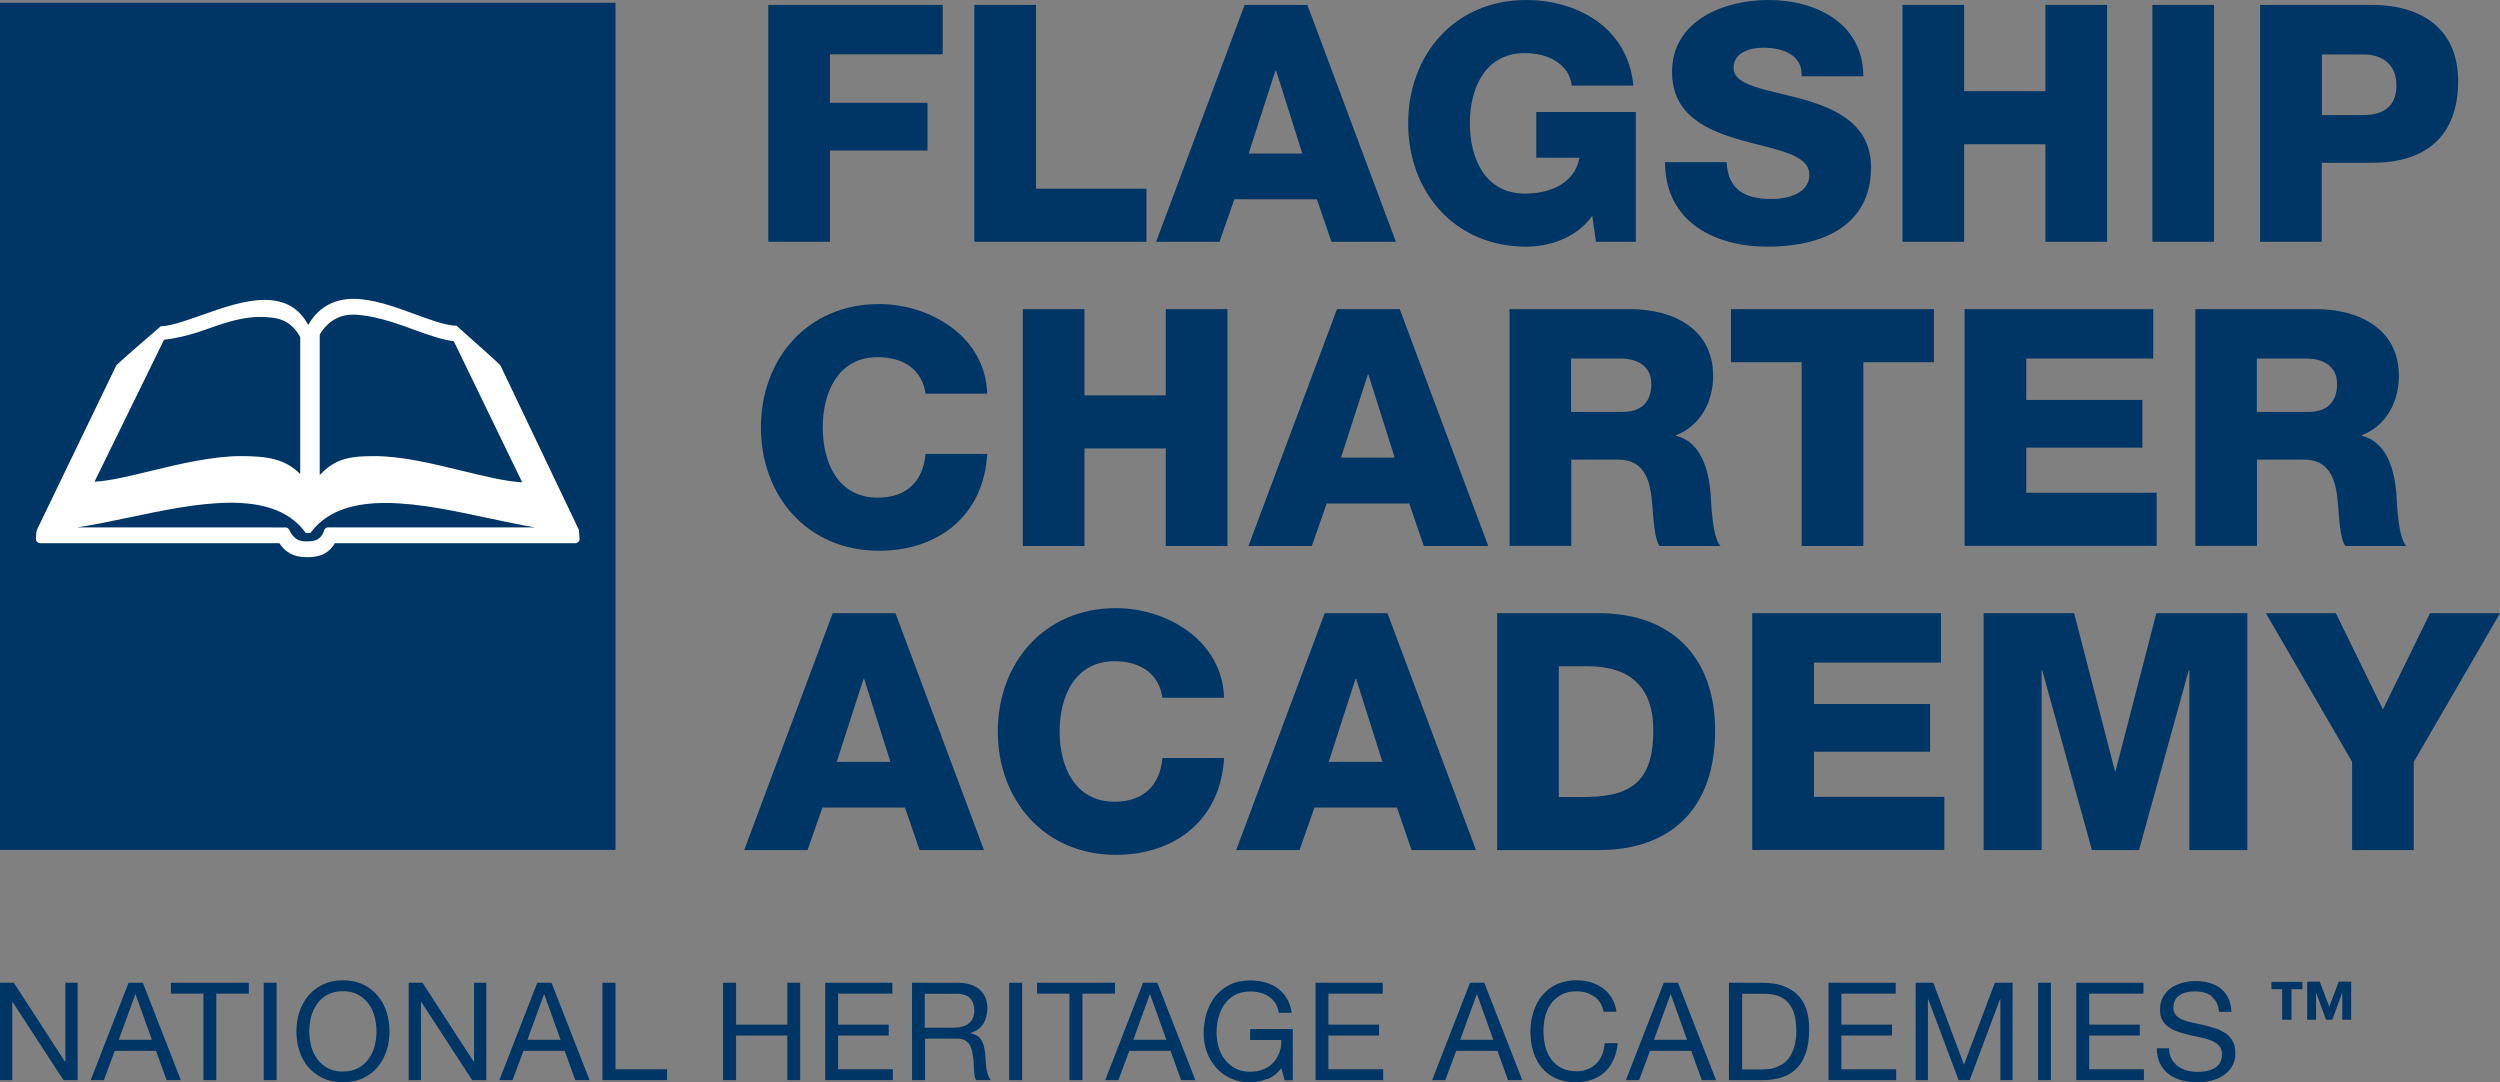 <?xml version="1.0" encoding="UTF-8"?><svg id="Layer_1" xmlns="http://www.w3.org/2000/svg" width="162.96" height="70.55" viewBox="0 0 162.96 70.55"><rect x="0" y="0" width="162.96" height="70.55" fill="#808080" stroke="none"/><defs><style>.cls-1{fill:#fff;}.cls-2{fill:#003665;}</style></defs><rect class="cls-2" y=".18" width="40.12" height="55.22"/><path class="cls-1" d="M21.4,34.37c-.14,0-.26.1-.29.25v.02c-.22.5-.47.65-1.11.65-.6,0-.81-.17-1.11-.67h0c-.03-.14-.15-.24-.28-.24H5c1.03-.15,2.18-.39,3.37-.64,4.36-.92,9.29-1.96,11.48.89l.08.11h.31l.08-.11c2.23-2.84,7.15-1.79,11.49-.86,1.08.23,2.12.45,3.07.61h-13.49ZM10.69,22.15c.72-.09,1.58-.27,2.52-.6,1.27-.45,2.48-.89,3.7-.89s2.02.18,2.66,1.31v8.93c-.96-.96-2.06-1.17-3.87-1.17s-4.01.51-5.88.97c-1.37.33-2.67.65-3.66.7l4.53-9.25ZM22.95,20.51c1.19-.01,2.72.49,3.95.95.95.35,1.94.7,2.68.78l4.46,9.2c-1.1-.06-2.47-.4-3.92-.75-1.92-.47-3.91-.96-5.75-.96s-2.58.27-3.53,1.23v-9.14s.63-1.29,2.1-1.31ZM37.73,34.53l-5.11-10.71c-.05-.1-2.87-2.59-2.87-2.59h-.12c-.71-.06-1.63-.4-2.61-.76-1.27-.47-2.71-.99-3.98-.99s-2.3.56-2.95,1.7c-.59-1.1-1.52-1.63-2.84-1.63s-2.77.52-4.07.98c-.97.34-1.88.67-2.57.73h-.12s-2.86,2.46-2.91,2.56l-5.17,10.71c-.04.09-.07.48-.07.59,0,.16.13.29.29.29h15.58c.38.55.85.91,1.79.91.64,0,1.35-.11,1.83-.91h15.66c.16,0,.29-.13.29-.29"/><path class="cls-2" d="M50.08.32h11.37v3.22h-7.35v3.16h6.36v3.11h-6.36v5.95h-4.02V.32Z"/><path class="cls-2" d="M63.51.32h4.02v11.98h7.2v3.46h-11.22V.32Z"/><path class="cls-2" d="M81.13.32h4.09l5.77,15.44h-4.2l-.95-2.77h-5.38l-.97,2.77h-4.13L81.13.32ZM81.39,10.01h3.5l-1.71-5.41h-.04l-1.75,5.41Z"/><path class="cls-2" d="M106.63,15.76h-2.6l-.24-1.69c-1.06,1.49-2.88,2.01-4.3,2.01-4.67,0-7.7-3.57-7.7-8.04s3.03-8.04,7.7-8.04c3.2,0,6.62,1.71,6.98,5.58h-4.02c-.13-1.32-1.43-2.12-3.05-2.12-2.59,0-3.59,2.29-3.59,4.58s1,4.58,3.59,4.58c1.99,0,3.33-.93,3.55-2.34h-2.81v-2.98h6.49v8.46Z"/><path class="cls-2" d="M112.55,10.57c.09,1.82,1.21,2.4,2.92,2.4,1.21,0,2.47-.43,2.47-1.58,0-1.36-2.21-1.62-4.43-2.25-2.21-.63-4.52-1.62-4.52-4.45,0-3.37,3.4-4.69,6.29-4.69,3.07,0,6.16,1.49,6.18,4.97h-4.02c.06-1.41-1.25-1.86-2.49-1.86-.87,0-1.95.3-1.95,1.32,0,1.19,2.23,1.41,4.48,2.03,2.23.63,4.48,1.66,4.48,4.45,0,3.91-3.33,5.17-6.73,5.17s-6.68-1.56-6.7-5.51h4.02Z"/><path class="cls-2" d="M124.01.32h4.02v5.62h5.3V.32h4.02v15.44h-4.02v-6.36h-5.3v6.36h-4.02V.32Z"/><path class="cls-2" d="M140.3.32h4.02v15.44h-4.02V.32Z"/><path class="cls-2" d="M147.32.32h7.33c2.88,0,5.58,1.32,5.58,4.97s-2.18,5.32-5.58,5.32h-3.31v5.15h-4.02V.32ZM151.35,7.5h2.7c1.25,0,2.16-.52,2.16-1.92s-.93-2.03-2.16-2.03h-2.7v3.96Z"/><path class="cls-2" d="M60.33,25.66c-.22-1.56-1.43-2.38-3.11-2.38-2.59,0-3.59,2.29-3.59,4.58s.99,4.58,3.59,4.58c1.88,0,2.96-1.08,3.11-2.85h4.02c-.22,3.98-3.14,6.31-7.05,6.31-4.67,0-7.7-3.57-7.7-8.04s3.03-8.04,7.7-8.04c3.33,0,6.94,2.12,7.05,5.84h-4.02Z"/><path class="cls-2" d="M66.67,20.15h4.02v5.62h5.3v-5.62h4.02v15.44h-4.02v-6.36h-5.3v6.36h-4.02v-15.44Z"/><path class="cls-2" d="M87.15,20.15h4.09l5.77,15.44h-4.2l-.95-2.77h-5.38l-.97,2.77h-4.13l5.77-15.44ZM87.41,29.83h3.5l-1.71-5.41h-.04l-1.75,5.41Z"/><path class="cls-2" d="M98.39,20.15h7.87c2.72,0,5.41,1.23,5.41,4.35,0,1.66-.8,3.24-2.42,3.87v.04c1.64.39,2.12,2.23,2.25,3.7.04.65.11,2.92.65,3.48h-3.98c-.35-.52-.41-2.03-.45-2.47-.11-1.56-.37-3.16-2.25-3.16h-3.05v5.62h-4.02v-15.44ZM102.41,26.85h3.37c1.21,0,1.86-.65,1.86-1.82s-.91-1.66-2.03-1.66h-3.2v3.48Z"/><path class="cls-2" d="M126.07,23.61h-4.61v11.98h-4.02v-11.98h-4.61v-3.46h13.23v3.46Z"/><path class="cls-2" d="M128.06,20.15h12.3v3.22h-8.28v2.7h7.57v3.11h-7.57v2.94h8.5v3.46h-12.52v-15.44Z"/><path class="cls-2" d="M143.09,20.15h7.87c2.73,0,5.41,1.23,5.41,4.35,0,1.66-.8,3.24-2.42,3.87v.04c1.64.39,2.12,2.23,2.25,3.7.04.65.11,2.92.65,3.48h-3.98c-.35-.52-.41-2.03-.45-2.47-.11-1.56-.37-3.16-2.25-3.16h-3.05v5.62h-4.02v-15.44ZM147.11,26.85h3.37c1.21,0,1.86-.65,1.86-1.82s-.91-1.66-2.03-1.66h-3.2v3.48Z"/><path class="cls-2" d="M54.28,39.97h4.09l5.77,15.44h-4.2l-.95-2.77h-5.38l-.97,2.77h-4.13l5.77-15.44ZM54.54,49.66h3.5l-1.71-5.41h-.04l-1.75,5.41Z"/><path class="cls-2" d="M75.77,45.48c-.22-1.56-1.43-2.38-3.11-2.38-2.59,0-3.59,2.29-3.59,4.58s.99,4.58,3.59,4.58c1.88,0,2.96-1.08,3.11-2.85h4.02c-.22,3.98-3.14,6.31-7.05,6.31-4.67,0-7.7-3.57-7.7-8.04s3.03-8.04,7.7-8.04c3.33,0,6.94,2.12,7.05,5.84h-4.02Z"/><path class="cls-2" d="M86.35,39.97h4.09l5.77,15.44h-4.2l-.95-2.77h-5.38l-.97,2.77h-4.13l5.77-15.44ZM86.61,49.66h3.5l-1.71-5.41h-.04l-1.75,5.41Z"/><path class="cls-2" d="M97.59,39.97h6.64c4.74,0,7.57,2.88,7.57,7.66,0,5.06-2.88,7.78-7.57,7.78h-6.64v-15.44ZM101.61,51.95h1.9c3.05-.06,4.26-1.25,4.26-4.35,0-2.81-1.51-4.17-4.26-4.17h-1.9v8.52Z"/><path class="cls-2" d="M114.22,39.97h12.3v3.22h-8.28v2.7h7.57v3.11h-7.57v2.94h8.5v3.46h-12.52v-15.44Z"/><path class="cls-2" d="M129.27,39.97h5.93l2.66,10.29h.04l2.66-10.29h5.93v15.44h-3.78v-11.72h-.04l-3.24,11.72h-3.07l-3.24-11.72h-.04v11.72h-3.78v-15.44Z"/><path class="cls-2" d="M157.34,49.66v5.75h-4.02v-5.75l-5.62-9.69h4.56l3.07,6.27,3.07-6.27h4.56l-5.62,9.69Z"/><path class="cls-2" d="M149.37,64.48v1.99h-.61v-1.99h-.7v-.48h2.02v.48h-.7ZM152.68,66.47v-1.75h-.01l-.64,1.75h-.41l-.64-1.75h-.01v1.75h-.58v-2.48h.82l.62,1.63.62-1.63h.81v2.48h-.58Z"/><path class="cls-2" d="M.9,64.06l3.34,5.15h.02v-5.15h.8v6.35h-.92l-3.32-5.1h-.02v5.1h-.8v-6.35h.9Z"/><path class="cls-2" d="M9.31,64.06l2.48,6.35h-.93l-.69-1.91h-2.69l-.71,1.91h-.86l2.47-6.35h.93ZM9.9,67.78l-1.06-2.96h-.02l-1.08,2.96h2.15Z"/><path class="cls-2" d="M11.14,64.77v-.71h5.08v.71h-2.12v5.64h-.84v-5.64h-2.12Z"/><path class="cls-2" d="M18.03,64.06v6.35h-.84v-6.35h.84Z"/><path class="cls-2" d="M19.51,65.98c.13-.4.32-.75.57-1.06.26-.31.57-.55.95-.74.38-.18.82-.28,1.32-.28s.95.09,1.33.28c.38.18.7.43.95.74.26.31.45.66.57,1.06.13.4.19.82.19,1.25s-.06.85-.19,1.25c-.13.4-.32.75-.57,1.06-.25.31-.57.55-.95.73-.38.18-.82.27-1.33.27s-.95-.09-1.32-.27-.7-.43-.95-.73-.45-.66-.57-1.06c-.13-.4-.19-.82-.19-1.25s.06-.85.19-1.25ZM20.28,68.18c.08.31.21.59.39.84.18.25.41.45.68.6.28.15.61.23,1,.23s.72-.08,1-.23c.28-.15.51-.35.68-.6.18-.25.31-.53.39-.84.08-.31.12-.63.12-.95s-.04-.64-.12-.95c-.08-.31-.21-.59-.39-.84-.18-.25-.41-.45-.68-.6-.28-.15-.61-.23-1-.23s-.72.08-1,.23c-.28.15-.51.35-.68.6-.18.25-.31.53-.39.84s-.12.63-.12.95.04.64.12.95Z"/><path class="cls-2" d="M27.54,64.06l3.34,5.15h.02v-5.15h.8v6.35h-.92l-3.32-5.1h-.02v5.1h-.8v-6.35h.9Z"/><path class="cls-2" d="M35.95,64.06l2.48,6.35h-.93l-.69-1.91h-2.69l-.71,1.91h-.86l2.47-6.35h.93ZM36.54,67.78l-1.06-2.96h-.02l-1.08,2.96h2.15Z"/><path class="cls-2" d="M40.12,64.06v5.64h3.36v.71h-4.21v-6.35h.85Z"/><path class="cls-2" d="M47.98,64.06v2.73h3.34v-2.73h.84v6.35h-.84v-2.91h-3.34v2.91h-.85v-6.35h.85Z"/><path class="cls-2" d="M58.17,64.06v.71h-3.54v2.02h3.3v.71h-3.3v2.2h3.57v.71h-4.41v-6.35h4.38Z"/><path class="cls-2" d="M62.43,64.06c.6,0,1.08.15,1.42.44.34.3.51.7.51,1.22,0,.39-.09.72-.26,1.01-.18.29-.46.49-.84.6v.02c.18.04.33.09.45.18.12.08.21.18.28.3.07.12.12.24.15.39.03.14.06.29.08.44.01.15.02.31.03.47,0,.16.02.32.04.47.02.15.06.3.1.44.04.14.11.26.2.37h-.94c-.06-.07-.1-.15-.12-.27s-.03-.24-.04-.38c0-.14-.01-.29-.02-.45,0-.16-.02-.32-.05-.47-.02-.15-.05-.3-.09-.44s-.09-.26-.17-.36c-.08-.1-.18-.19-.3-.25s-.29-.09-.5-.09h-2.06v2.71h-.85v-6.35h2.99ZM62.6,66.94c.18-.03.33-.09.47-.17.13-.09.24-.2.32-.35s.12-.33.12-.56c0-.32-.09-.58-.27-.78-.18-.2-.47-.3-.86-.3h-2.1v2.21h1.76c.2,0,.38-.01.56-.04Z"/><path class="cls-2" d="M66.63,64.06v6.35h-.85v-6.35h.85Z"/><path class="cls-2" d="M67.6,64.77v-.71h5.08v.71h-2.12v5.64h-.85v-5.64h-2.12Z"/><path class="cls-2" d="M75.44,64.06l2.48,6.35h-.93l-.69-1.91h-2.69l-.71,1.91h-.86l2.47-6.35h.93ZM76.03,67.78l-1.06-2.96h-.02l-1.08,2.96h2.15Z"/><path class="cls-2" d="M82.59,70.33c-.37.15-.74.22-1.11.22-.47,0-.9-.09-1.27-.26s-.69-.41-.95-.71c-.26-.3-.46-.64-.6-1.02-.14-.39-.2-.79-.2-1.2,0-.46.06-.9.19-1.32.13-.42.32-.78.57-1.1.25-.31.57-.56.94-.75.38-.19.82-.28,1.32-.28.34,0,.67.04.97.12.31.08.58.21.82.38.24.17.44.39.6.65s.27.58.33.96h-.84c-.04-.24-.12-.45-.23-.63-.11-.17-.25-.32-.42-.43s-.35-.2-.56-.25c-.21-.06-.43-.08-.67-.08-.39,0-.72.08-.99.23s-.5.36-.68.61c-.17.25-.3.54-.39.86-.08.32-.12.65-.12.99s.05.65.14.96c.09.31.23.58.42.81.18.23.41.42.68.56s.58.21.94.21c.33,0,.63-.05.88-.16.26-.11.47-.25.64-.44s.31-.41.4-.66c.09-.25.13-.52.12-.81h-2.03v-.71h2.78v3.34h-.53l-.22-.79c-.25.33-.56.57-.92.72Z"/><path class="cls-2" d="M90.13,64.06v.71h-3.54v2.02h3.3v.71h-3.3v2.2h3.57v.71h-4.41v-6.35h4.38Z"/><path class="cls-2" d="M96.75,64.06l2.48,6.35h-.93l-.69-1.91h-2.69l-.71,1.91h-.86l2.47-6.35h.93ZM97.34,67.78l-1.06-2.96h-.02l-1.08,2.96h2.15Z"/><path class="cls-2" d="M103.91,64.96c-.32-.23-.71-.34-1.15-.34-.38,0-.7.07-.97.21-.27.14-.49.33-.67.57s-.3.51-.39.82c-.08.31-.12.63-.12.96,0,.36.04.7.12,1.03.08.32.21.6.39.84.17.24.4.43.67.57s.6.21.98.21c.28,0,.53-.05.74-.14.22-.09.4-.22.56-.38.16-.16.28-.36.37-.58.09-.23.14-.47.16-.73h.85c-.08.8-.36,1.42-.83,1.87-.47.44-1.11.67-1.92.67-.49,0-.92-.08-1.29-.25-.37-.17-.67-.4-.92-.7-.24-.3-.43-.65-.55-1.05-.12-.4-.18-.84-.18-1.3s.07-.9.2-1.3.32-.76.57-1.06c.25-.3.57-.54.94-.72.38-.17.81-.26,1.29-.26.33,0,.65.04.94.13s.56.22.79.39c.23.17.42.39.58.64.15.26.25.56.3.89h-.84c-.09-.45-.3-.79-.63-1.01Z"/><path class="cls-2" d="M109.38,64.06l2.48,6.35h-.93l-.69-1.91h-2.69l-.71,1.91h-.86l2.47-6.35h.93ZM109.97,67.78l-1.06-2.96h-.02l-1.08,2.96h2.15Z"/><path class="cls-2" d="M114.88,64.06c.98,0,1.73.25,2.26.75s.79,1.26.79,2.28c0,.53-.06,1.01-.18,1.42-.12.41-.3.76-.55,1.04-.25.28-.57.5-.95.64s-.84.22-1.37.22h-2.18v-6.35h2.18ZM114.95,69.7c.09,0,.21,0,.36-.02.14-.01.29-.05.45-.11.16-.06.32-.14.48-.24.16-.11.3-.25.42-.44s.23-.41.31-.69.12-.61.12-1-.04-.72-.11-1.02c-.07-.3-.2-.55-.36-.76-.17-.21-.39-.37-.65-.48-.27-.11-.6-.16-.99-.16h-1.42v4.93h1.41Z"/><path class="cls-2" d="M123.57,64.06v.71h-3.54v2.02h3.3v.71h-3.3v2.2h3.57v.71h-4.41v-6.35h4.38Z"/><path class="cls-2" d="M126.02,64.06l2,5.34,2.01-5.34h1.16v6.35h-.8v-5.28h-.02l-1.98,5.28h-.72l-1.98-5.28h-.02v5.28h-.8v-6.35h1.16Z"/><path class="cls-2" d="M133.69,64.06v6.35h-.84v-6.35h.84Z"/><path class="cls-2" d="M139.72,64.06v.71h-3.54v2.02h3.3v.71h-3.3v2.2h3.57v.71h-4.41v-6.35h4.38Z"/><path class="cls-2" d="M144.17,64.93c-.28-.2-.64-.31-1.08-.31-.18,0-.35.02-.52.05-.17.04-.32.09-.46.18-.13.08-.24.19-.32.33s-.12.31-.12.52c0,.2.06.35.17.48s.27.22.46.3.41.14.65.19c.24.05.49.11.74.16.25.06.5.13.74.21.24.08.46.19.65.32.19.14.35.31.46.52.12.21.17.47.17.78,0,.34-.08.63-.23.87-.15.24-.35.44-.58.59s-.5.26-.8.33c-.29.07-.59.1-.88.1-.36,0-.69-.04-1.01-.13-.32-.09-.6-.22-.84-.4s-.43-.41-.57-.69c-.14-.28-.21-.61-.21-1h.8c0,.27.05.5.16.69s.24.35.41.48c.17.12.37.22.59.28.23.06.46.09.69.09.19,0,.38-.02.57-.05.19-.04.37-.1.52-.18.15-.09.28-.2.37-.35.09-.15.14-.34.14-.57,0-.22-.06-.4-.17-.53-.12-.14-.27-.25-.46-.33s-.41-.16-.65-.21c-.24-.05-.49-.11-.74-.16-.25-.06-.5-.12-.74-.2-.24-.07-.46-.17-.65-.29-.19-.12-.35-.28-.46-.47-.12-.19-.17-.43-.17-.72,0-.32.07-.6.2-.83.13-.23.3-.43.52-.58.22-.15.46-.26.74-.34.28-.07.56-.11.85-.11.33,0,.63.04.91.12.28.08.52.2.73.36.21.17.38.38.5.63.12.25.19.55.2.9h-.8c-.05-.46-.21-.79-.49-.99Z"/></svg>